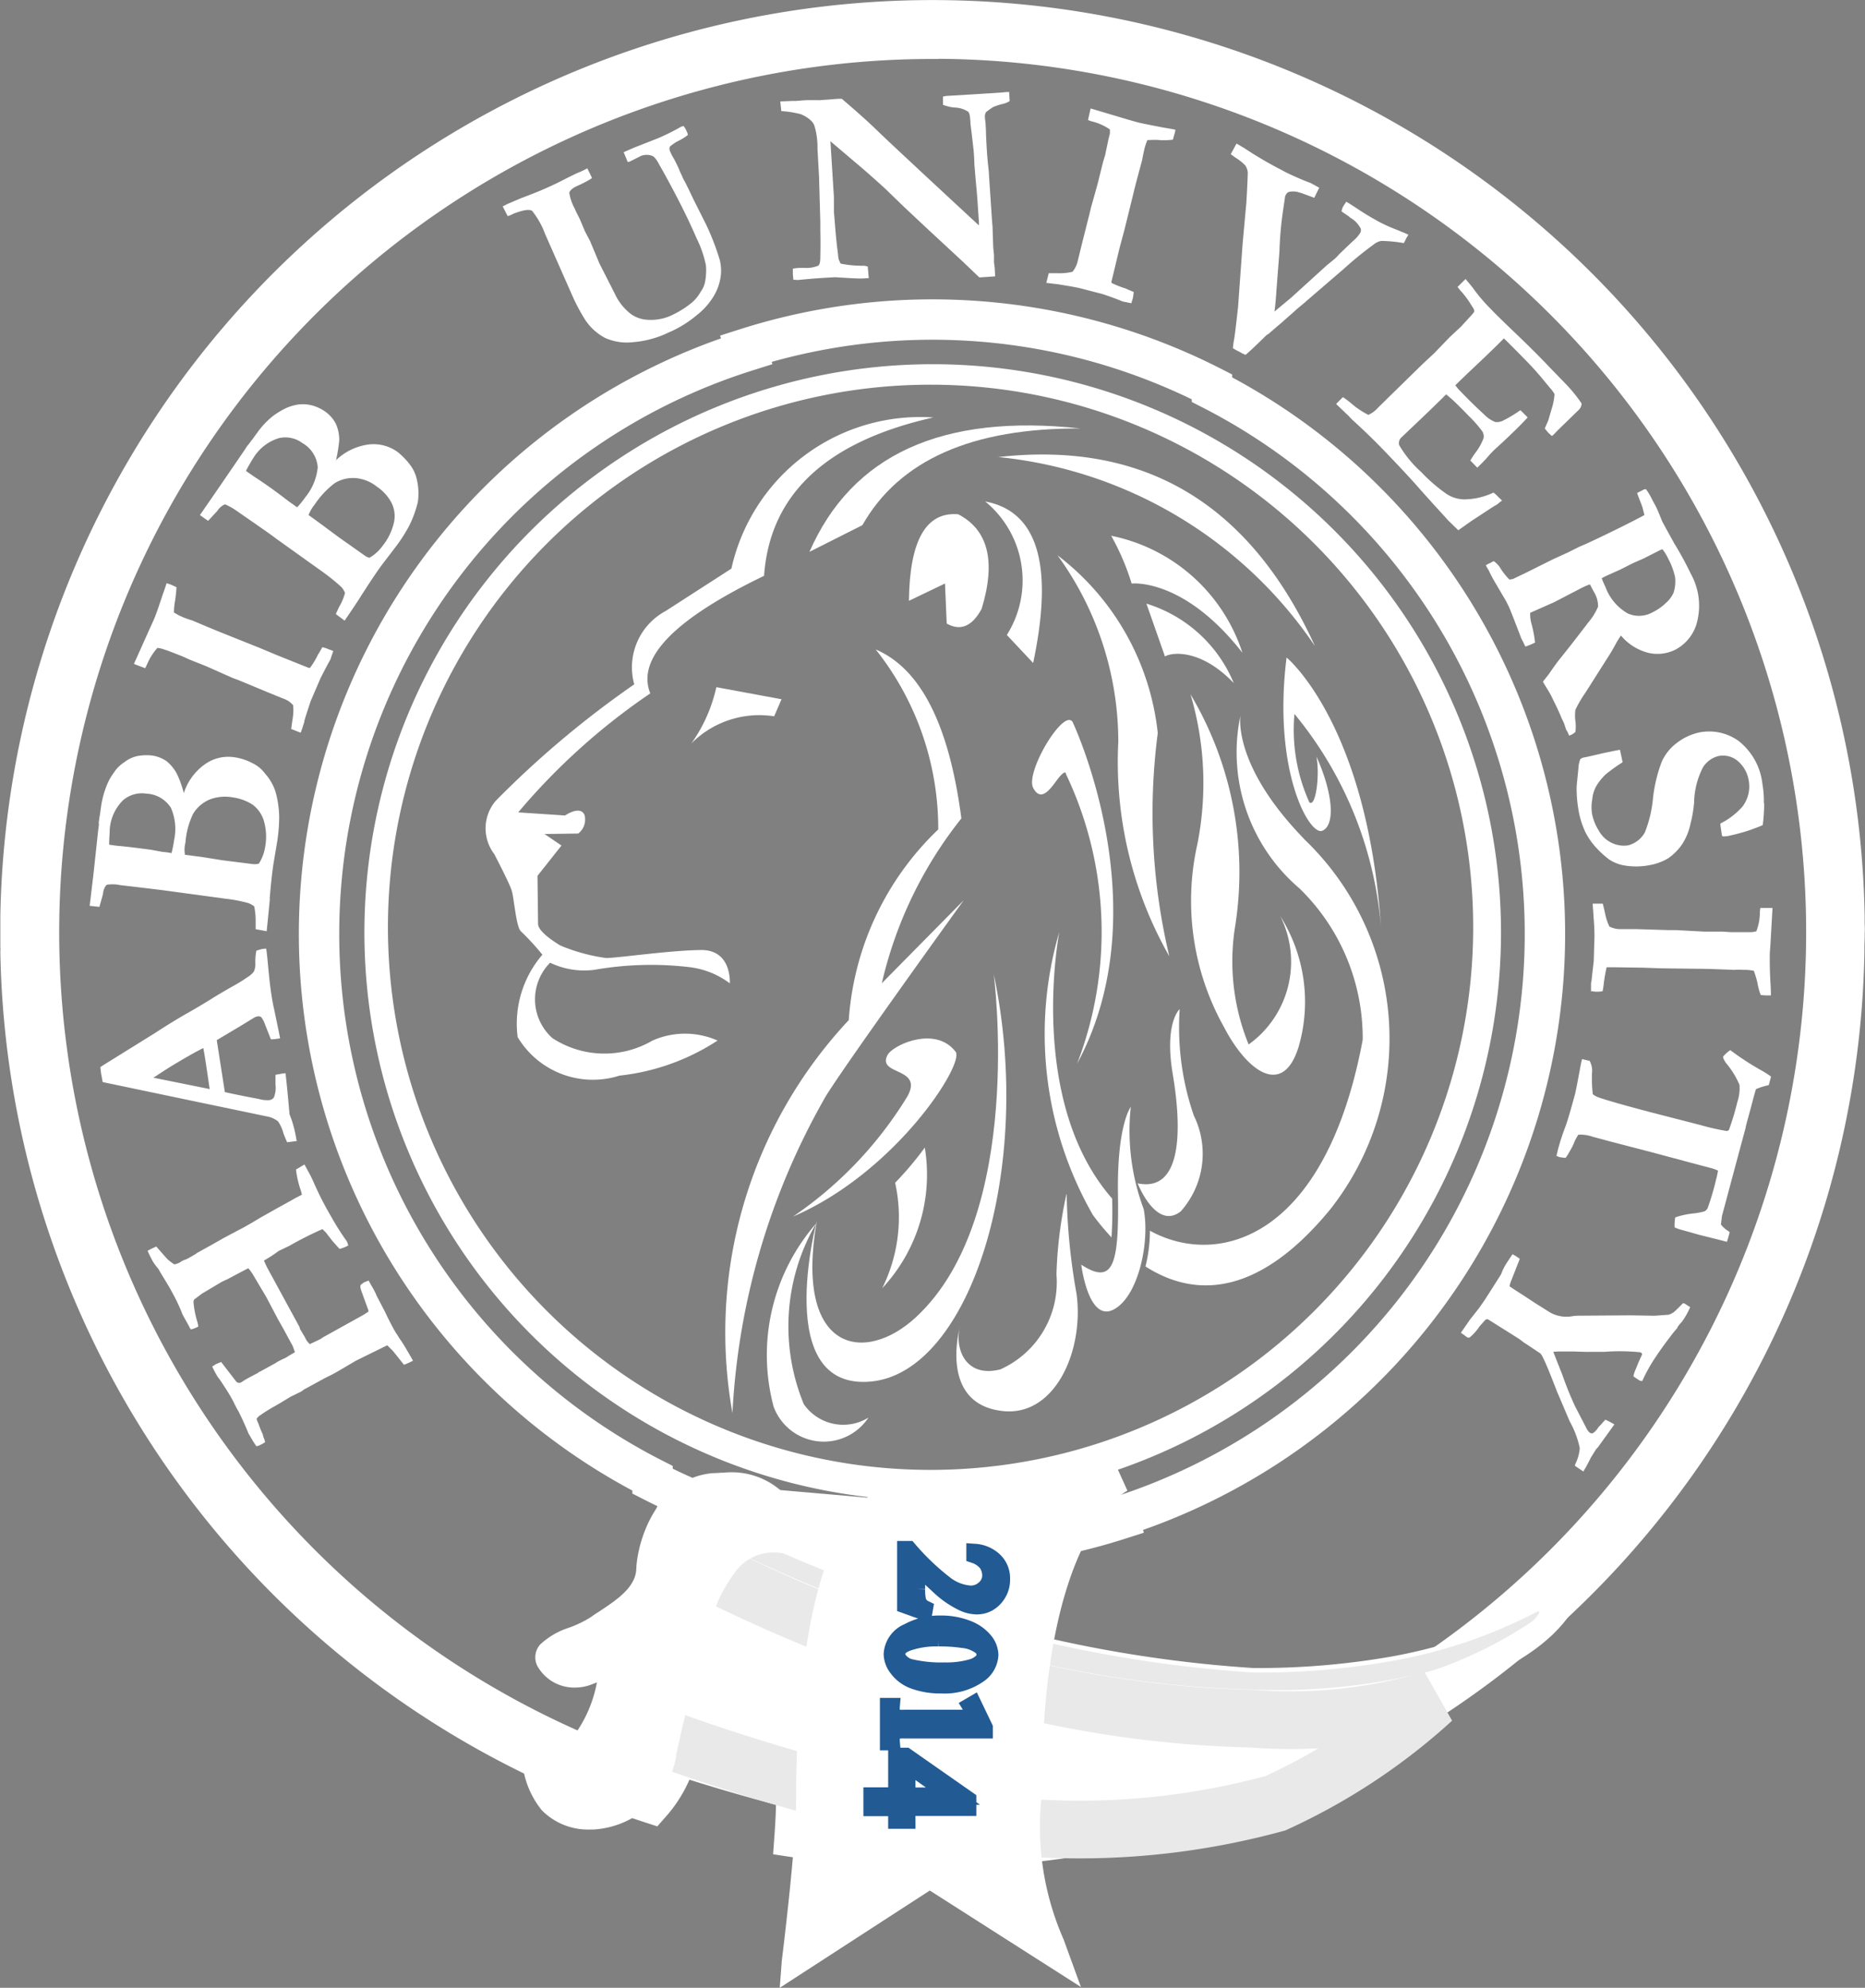 <svg xmlns="http://www.w3.org/2000/svg" width="32.325" height="34.455" viewBox="0 0 32.325 34.455">
  <rect x="0" y="0" width="32.325" height="34.455" fill="#808080" stroke="none"/>
  <g id="hu_logo_for_footer" data-name="hu logo for footer" transform="translate(0.35 0.35)">
    <path id="Path_190" data-name="Path 190" d="M173.027,236.4c0-.035,0-.074,0-.107a15.809,15.809,0,0,0-31.613,0v.083c0,.069,0,.137,0,.208v.231a.724.724,0,0,1,0,.1,15.815,15.815,0,0,0,10.926,14.752,2.078,2.078,0,0,0,.433-.781l0-.009,0-.025c.033-.156.073-.322.113-.518l.028-.1c.2-.816.434-1.578.438-1.59.059-.206.109-.364.152-.471a2.784,2.784,0,0,1,.307-.513.811.811,0,0,1,.666-.319,1.093,1.093,0,0,1,.351.058l.218.09-.01-.232a1.616,1.616,0,0,0-.025-.234,10.608,10.608,0,0,1-2.643-.935v-.05A10.591,10.591,0,0,1,154,226.5l-.015-.044a10.646,10.646,0,0,1,8.079.663v.048a10.6,10.6,0,0,1-1.626,19.541l.013.044a10.567,10.567,0,0,1-4.9.366,11.942,11.942,0,0,0-.693,4.52c0,.165-.011.382-.028.619a15.993,15.993,0,0,0,2.393.18,15.807,15.807,0,0,0,15.8-15.521c0-.028,0-.055,0-.083,0-.068.005-.136.005-.208v-.046C173.033,236.514,173.027,236.456,173.027,236.4Z" transform="translate(-141.408 -220.764)" fill="none" stroke="#fff" stroke-width="0.7"/>
    <path id="Path_191" data-name="Path 191" d="M157.351,221.315a15.39,15.39,0,0,0-4.609,30.073,2.482,2.482,0,0,0,.159-.38l0-.009,0-.025c.033-.156.073-.322.113-.518l.028-.1c.2-.816.434-1.578.438-1.591.059-.205.109-.364.152-.471a2.785,2.785,0,0,1,.308-.513.811.811,0,0,1,.666-.319,1.094,1.094,0,0,1,.351.057l.218.09-.01-.232a1.384,1.384,0,0,0-.219-.735l1.014.088,0,.043c-.836,1.1-.975,3.53-.975,4.988,0,.043,0,.1,0,.145a15.562,15.562,0,0,0,2.369.182,15.388,15.388,0,0,0,0-30.776Z" transform="translate(-141.537 -220.893)" fill="none" stroke="#fff" stroke-width="0.5"/>
    <path id="Path_192" data-name="Path 192" d="M147.9,236.952a9.7,9.7,0,1,1,9.7,9.7,9.7,9.7,0,0,1-9.7-9.7" transform="translate(-141.784 -221.139)" fill="none" stroke="#fff" stroke-width="0.3" fill-rule="evenodd"/>
    <path id="Path_193" data-name="Path 193" d="M158.311,259.464c0-1.458.139-3.892.975-4.988l0-.043-1.014-.088a1.384,1.384,0,0,1,.219.735l.01.232-.218-.09a1.094,1.094,0,0,0-.351-.057.811.811,0,0,0-.666.319,2.787,2.787,0,0,0-.308.513c-.043.107-.093.265-.152.471,0,.012-.241.775-.438,1.59l-.028.1c-.04.2-.08.361-.113.518l0,.024Z" transform="translate(-144.864 -228.593)" fill="#fff" fill-rule="evenodd"/>
    <path id="Path_195" data-name="Path 195" d="M149.524,238.36a9.555,9.555,0,1,1,9.555,9.557,9.556,9.556,0,0,1-9.555-9.557" transform="translate(-143.3 -222.639)" fill="none" stroke="#fff" stroke-width="0.3" fill-rule="evenodd"/>
    <g id="Group_214" data-name="Group 214" transform="translate(8.066 6.886)">
      <path id="Path_208" data-name="Path 208" d="M169.588,238.616c-1.248-1.285-1.1-2.137-1.1-2.137a3.1,3.1,0,0,0,1.025,3,3.62,3.62,0,0,1,1.094,2.622c-.65,3.474-2.523,3.953-3.688,3.309a2.563,2.563,0,0,1-.077.62c.78.5,1.89.605,3.2-.987a4.779,4.779,0,0,0-.458-6.428" transform="translate(-155.404 -231.314)" fill="#fff" fill-rule="evenodd"/>
      <path id="Path_196" data-name="Path 196" d="M154.781,234.527a11.217,11.217,0,0,0-2.289,2.062l.812.054s.265-.185.338-.006a.306.306,0,0,1-.11.319l-.584.008.294.2-.416.525.01.832c0,.156.389.377.389.377a3.148,3.148,0,0,0,.792.216c.245-.006,1.1-.133,1.642-.139s.5.577.5.577a1.448,1.448,0,0,0-.706-.281,5.689,5.689,0,0,0-1.64.047,1.365,1.365,0,0,1-.768-.123.9.9,0,0,0,.041,1.308,1.651,1.651,0,0,0,1.734.041,1.392,1.392,0,0,1,1.127,0,3.855,3.855,0,0,1-1.7.608,1.519,1.519,0,0,1-1.765-.668,1.833,1.833,0,0,1,.429-1.428,4.345,4.345,0,0,0-.367-.4c-.09-.065-.122-.583-.167-.719s-.3-.625-.3-.625a.735.735,0,0,1,.026-.924,16.758,16.758,0,0,1,2.4-2.018,1.108,1.108,0,0,1,.544-1.271l1.14-.735a3.354,3.354,0,0,1,3.5-2.62q-2.783.625-2.934,2.745-2.334,1.125-1.973,2.035" transform="translate(-151.926 -229.744)" fill="#fff" fill-rule="evenodd"/>
      <path id="Path_197" data-name="Path 197" d="M158.141,236.049l-1.13-.209a2.659,2.659,0,0,1-.434.976,1.661,1.661,0,0,1,1.436-.471Z" transform="translate(-153.011 -231.165)" fill="#fff" fill-rule="evenodd"/>
      <path id="Path_198" data-name="Path 198" d="M159.489,241.412a7.92,7.92,0,0,0-2.016,6.811,12.292,12.292,0,0,1,1.584-5.432c.174-.339,2.425-3.457,2.425-3.457l-1.42,1.439a7.168,7.168,0,0,1,1.379-2.857c-.211-1.613-.7-2.593-1.485-2.929a4.993,4.993,0,0,1,1.084,3.12,5.046,5.046,0,0,0-1.551,3.306" transform="translate(-153.194 -230.966)" fill="#fff" fill-rule="evenodd"/>
      <path id="Path_199" data-name="Path 199" d="M159.242,232.117l.921-.464q.961-1.692,3.782-1.676-3.592-.392-4.7,2.14" transform="translate(-153.632 -229.786)" fill="#fff" fill-rule="evenodd"/>
      <path id="Path_200" data-name="Path 200" d="M163.5,230.623A7.531,7.531,0,0,1,169,233.9q-1.693-3.71-5.5-3.274" transform="translate(-154.625 -229.938)" fill="#fff" fill-rule="evenodd"/>
      <path id="Path_201" data-name="Path 201" d="M164.05,234.443q.537-2.544-.831-2.8a1.77,1.77,0,0,1,.375,2.314Z" transform="translate(-154.559 -230.187)" fill="#fff" fill-rule="evenodd"/>
      <path id="Path_202" data-name="Path 202" d="M162.15,233.833l-.03-.7-.625.3c.012-1.044.294-1.547.854-1.5q.782.406.406,1.64c-.166.305-.367.389-.606.254" transform="translate(-154.157 -230.255)" fill="#fff" fill-rule="evenodd"/>
      <path id="Path_203" data-name="Path 203" d="M166.069,232.424a4.179,4.179,0,0,1,.352.824s.9-.107,1.92,1.2a3.019,3.019,0,0,0-2.272-2.028" transform="translate(-155.223 -230.369)" fill="#fff" fill-rule="evenodd"/>
      <path id="Path_204" data-name="Path 204" d="M167.184,234.868l-.322-.916a2.4,2.4,0,0,1,1.514,1.377c-.6-.627-1.117-.52-1.192-.46" transform="translate(-155.408 -230.725)" fill="#fff" fill-rule="evenodd"/>
      <path id="Path_205" data-name="Path 205" d="M164.854,232.861a5.5,5.5,0,0,1,1.053,3.232,6.8,6.8,0,0,0,.884,3.717,10.719,10.719,0,0,1-.2-3.869,4.469,4.469,0,0,0-1.738-3.081" transform="translate(-154.94 -230.471)" fill="#fff" fill-rule="evenodd"/>
      <path id="Path_206" data-name="Path 206" d="M167.859,236a5.411,5.411,0,0,1,.117,2.609,4.476,4.476,0,0,0,.462,3.156c.394.762,1.018,1.235,1.294.35a2.785,2.785,0,0,0-.317-2.27,1.763,1.763,0,0,1-.548,2.225,3.81,3.81,0,0,1-.232-2.06,6.026,6.026,0,0,0-.776-4.01" transform="translate(-155.641 -231.202)" fill="#fff" fill-rule="evenodd"/>
      <path id="Path_207" data-name="Path 207" d="M165.718,246.666c.011-.18.02-.4.011-.673-1.487-1.7-.915-4.624-.915-4.624a6.307,6.307,0,0,0,.581,4.908,4.221,4.221,0,0,0,.324.39" transform="translate(-154.869 -232.454)" fill="#fff" fill-rule="evenodd"/>
      <path id="Path_209" data-name="Path 209" d="M167.393,243.116s-.271.232-.12,1.13.183,2.055-.609,1.89c0,0,.321.823.748.485a1.5,1.5,0,0,0,.226-1.659,4.692,4.692,0,0,1-.245-1.847" transform="translate(-155.362 -232.861)" fill="#fff" fill-rule="evenodd"/>
      <path id="Path_210" data-name="Path 210" d="M166.248,245.327s-.24.308-.222,1.507-.067,1.6-.636,1.228c0,0,.119.985.547.784s.648-1.148.535-1.748a3.881,3.881,0,0,1-.224-1.77" transform="translate(-155.065 -233.377)" fill="#fff" fill-rule="evenodd"/>
      <path id="Path_211" data-name="Path 211" d="M164.474,247.3a7.406,7.406,0,0,0-.173,1.393,1.654,1.654,0,0,1-.973,1.644c-.613.155-.794-.375-.7-.737,0,0-.387,1.361.773,1.462.885.071,1.38-1.058,1.248-2.035a10.768,10.768,0,0,1-.171-1.727" transform="translate(-154.406 -233.837)" fill="#fff" fill-rule="evenodd"/>
      <path id="Path_212" data-name="Path 212" d="M162.426,242.326s.552,4.186-1.348,5.946c-.894.829-2.116.6-1.718-1.673,0,0-.785,2.946.934,2.789s2.847-3.681,2.132-7.062" transform="translate(-153.618 -232.677)" fill="#fff" fill-rule="evenodd"/>
      <path id="Path_213" data-name="Path 213" d="M159.126,247.957a3.543,3.543,0,0,0-.216,3.136.832.832,0,0,0,1.12.233.927.927,0,0,1-1.643-.189,3.468,3.468,0,0,1,.74-3.18" transform="translate(-153.394 -233.99)" fill="#fff" fill-rule="evenodd"/>
      <path id="Path_214" data-name="Path 214" d="M164.985,236.626s1.525,3.223.074,5.913a6.358,6.358,0,0,0-.194-5.021s.005-.094-.133.075c-.109.142-.29.442-.434.166s.546-1.415.688-1.133" transform="translate(-154.806 -231.338)" fill="#fff" fill-rule="evenodd"/>
      <path id="Path_215" data-name="Path 215" d="M170.018,235.174s1.4,1.15,1.633,4.675a6.643,6.643,0,0,0-1.5-3.7,3.051,3.051,0,0,0,.258,1.531c.11.1.185-.469.123-.794.3.671.322,1.2.1,1.288s-.862-1.042-.618-3" transform="translate(-156.131 -231.01)" fill="#fff" fill-rule="evenodd"/>
      <path id="Path_216" data-name="Path 216" d="M161.115,246.856a5.657,5.657,0,0,0,.514-.61,2.886,2.886,0,0,1-.738,2.438,2.772,2.772,0,0,0,.224-1.828" transform="translate(-154.016 -233.591)" fill="#fff" fill-rule="evenodd"/>
      <path id="Path_217" data-name="Path 217" d="M160.511,244.072c.084-.173.837-.527,1.186-.054.135.229-1.052,2.088-2.822,2.85a6.8,6.8,0,0,0,1.98-2.079c.292-.517-.525-.363-.344-.717" transform="translate(-153.546 -233.017)" fill="#fff" fill-rule="evenodd"/>
    </g>
    <path id="Path_218" data-name="Path 218" d="M166.653,260.66c.233-.094.273.02-.077.153a12.484,12.484,0,0,1-6.981.324,32.874,32.874,0,0,1-4.894-1.371l.216-.473s11.458,1.482,11.736,1.367" transform="translate(-144.507 -229.746)" fill="#fff" fill-rule="evenodd"/>
    <path id="Path_219" data-name="Path 219" d="M155.755,254.377l.148-.344c.229.11,2.44,1.194,3.627,1.6a22.339,22.339,0,0,0,6.592,1.449,13.352,13.352,0,0,0,2.406-.2,9.11,9.11,0,0,0,1.844-.54,4.772,4.772,0,0,0,1.273-1.159c.146-.186.267-.3.275-.2.165,1.511-1.611,2.533-4.1,2.857-2.531.329-4.954-.824-7.307-1.355a12.04,12.04,0,0,1-4.755-2.109" transform="translate(-144.753 -228.52)" fill="#fff" fill-rule="evenodd"/>
    <path id="Path_220" data-name="Path 220" d="M155.755,254.5l.176-.281c.231.107,2.412,1.128,3.6,1.537a22.335,22.335,0,0,0,6.592,1.448,13.023,13.023,0,0,0,2.406-.2,8.667,8.667,0,0,0,2.512-.852c.111-.038-.026.118-.079.165a7.439,7.439,0,0,1-3.24,1.2c-2.534.324-4.857-.375-7.211-.912a12.007,12.007,0,0,1-4.755-2.105" transform="translate(-144.753 -228.564)" fill="#e9e9e9" fill-rule="evenodd"/>
    <path id="Path_221" data-name="Path 221" d="M169.241,257.214l.179.271s.073.084-.571.61a10.433,10.433,0,0,1-2.3,1.518,12.25,12.25,0,0,1-6.942.123,26.914,26.914,0,0,1-4.85-1.527l1.083-3.529a33.962,33.962,0,0,0,3.357,1.514,18.8,18.8,0,0,0,6.683,1.413,10.8,10.8,0,0,0,3.359-.394" transform="translate(-144.521 -228.671)" fill="#fff" fill-rule="evenodd"/>
    <path id="Path_222" data-name="Path 222" d="M159.181,256.877A19.066,19.066,0,0,0,166,258.314a8.582,8.582,0,0,0,3.127-.335,10.505,10.505,0,0,1-2.725,1.8,12.881,12.881,0,0,1-6.671.033,33.931,33.931,0,0,1-4.436-1.35l.908-2.91a26.14,26.14,0,0,0,2.975,1.331" transform="translate(-144.646 -228.873)" fill="#fff" stroke="#e9e9e9" stroke-width="1" fill-rule="evenodd"/>
    <path id="Path_223" data-name="Path 223" d="M164.573,253.729s-1.494.805-1.452,5.568a6.42,6.42,0,0,0,.5,2.8l-2.363-1.51-2.337,1.518s.254-1.982.254-2.789.033-4.261,1.194-5.132a.152.152,0,0,1,.131-.043,9.343,9.343,0,0,0,4.077-.416" transform="translate(-145.49 -228.449)" fill="#fff" fill-rule="evenodd"/>
    <path id="Path_224" data-name="Path 224" d="M158.575,262.489l.035-.464c.006-.055.248-1.981.248-2.769,0-1.619.167-4.447,1.275-5.3a.386.386,0,0,1,.265-.1h.041l.074.009c.227.019.615.054,1.1.054a8,8,0,0,0,2.8-.462l.188.415c-.01.007-1.5.735-1.481,5.244a4.841,4.841,0,0,0,.375,2.535l.3.824-2.619-1.672Zm2.6-2.04,2.061,1.224a5.044,5.044,0,0,1-.427-2.437c-.021-2.9.52-4.385.98-5.112a9.318,9.318,0,0,1-2.176.246h0c-.506,0-.9-.036-1.143-.054l-.052-.007c-.689.525-1.092,2.373-1.2,4.941-.039.936-.16,1.24-.274,2.61Z" transform="translate(-145.41 -228.384)" fill="#fff"/>
    <path id="Path_225" data-name="Path 225" d="M161.464,260.025l-1.584,1.05.009-.109a7.95,7.95,0,0,0,.114-1.494c0-2.525.4-4.3,1.122-5.015l.07.073c-.7.689-1.092,2.446-1.092,4.942a7.02,7.02,0,0,1-.1,1.4l1.465-.965L163,260.922c-.262-.717-.38-.664-.372-1.469a12.884,12.884,0,0,1,.83-5.072l.09.045a11.9,11.9,0,0,0-.813,5.028,6.105,6.105,0,0,0,.492,1.886Z" transform="translate(-145.714 -228.601)" fill="#fff"/>
    <path id="Path_226" data-name="Path 226" d="M155.314,258.524c.039-.173.077-.35.121-.524a.354.354,0,0,1,.025-.106c.2-.831.44-1.6.44-1.6.056-.195.11-.37.156-.489a3.44,3.44,0,0,1,.326-.548,1.067,1.067,0,0,1,1.195-.307c-.025-.771-.584-1.217-1.458-1.146s-1.176,1.055-1.188,1.52-.551.729-.844.942-.665.242-.857.457.261.617.709.451l.352-.134a2.747,2.747,0,0,1-.412,1.16.886.886,0,0,1-.934.239s-.081,1.268,1.1,1.232a1.423,1.423,0,0,0,1.271-1.14v-.012" transform="translate(-144.098 -228.466)" fill="#fff" fill-rule="evenodd"/>
    <path id="Path_227" data-name="Path 227" d="M153.948,259.781h0a1.129,1.129,0,0,1-.854-.332,1.547,1.547,0,0,1-.343-1.063l.011-.2.189.06a.911.911,0,0,0,.263.039.591.591,0,0,0,.5-.224,2.239,2.239,0,0,0,.334-.83l-.1.039a.793.793,0,0,1-.274.051.732.732,0,0,1-.66-.377.334.334,0,0,1,.051-.37,1.311,1.311,0,0,1,.5-.291,1.931,1.931,0,0,0,.392-.192c.044-.036.1-.067.16-.108.271-.18.6-.4.613-.713.018-.509.367-1.584,1.329-1.666.063,0,.13-.008.19-.008a1.3,1.3,0,0,1,1.435,1.3l.01.232-.218-.09a1.093,1.093,0,0,0-.351-.058.811.811,0,0,0-.666.319,2.784,2.784,0,0,0-.307.513c-.043.107-.093.265-.153.471,0,.012-.24.774-.437,1.59l-.028.1c-.04.2-.08.361-.113.518l0,.025,0,.009A1.554,1.554,0,0,1,154,259.781Zm-.889-1.2a1.137,1.137,0,0,0,.258.659.819.819,0,0,0,.63.235h.044a1.277,1.277,0,0,0,1.13-1.013v-.015c.034-.162.072-.328.117-.521a.529.529,0,0,1,.03-.132c.2-.818.439-1.581.44-1.589.062-.214.114-.383.16-.5l.005-.01a3.209,3.209,0,0,1,.344-.575,1.122,1.122,0,0,1,.906-.434,1.285,1.285,0,0,1,.236.02,1.011,1.011,0,0,0-1.112-.8c-.048,0-.107,0-.165,0-.762.066-1.035.954-1.051,1.375-.009.464-.436.746-.748.955-.06.035-.108.071-.156.1a1.954,1.954,0,0,1-.456.226,1.08,1.08,0,0,0-.38.214s-.009.012,0,.041a.448.448,0,0,0,.383.2.488.488,0,0,0,.165-.03l.583-.228-.029.246a2.954,2.954,0,0,1-.44,1.238.9.9,0,0,1-.741.346A.794.794,0,0,1,153.06,258.581Z" transform="translate(-144.052 -228.42)" fill="#fff"/>
    <g id="Group_215" data-name="Group 215" transform="translate(14.765 26.51)">
      <path id="Path_228" data-name="Path 228" d="M161.738,256.405l-.314-.113v-.959h.047a4.213,4.213,0,0,0,.628.6.807.807,0,0,0,.446.173.355.355,0,0,0,.254-.1.3.3,0,0,0,.1-.224.381.381,0,0,0-.067-.216.46.46,0,0,0-.208-.144v-.04a.533.533,0,0,1,.339.153.418.418,0,0,1,.119.31.459.459,0,0,1-.125.327.4.4,0,0,1-.3.134.578.578,0,0,1-.242-.058,1.61,1.61,0,0,1-.413-.287c-.217-.2-.344-.319-.392-.373v.425a.911.911,0,0,0,.012.181.281.281,0,0,0,.037.094.244.244,0,0,0,.087.071Z" transform="translate(-160.84 -255.333)" fill="#225a93" stroke="#225a93" stroke-width="0.3"/>
      <path id="Path_229" data-name="Path 229" d="M161.952,257.018a1.249,1.249,0,0,1,.477.087.7.7,0,0,1,.3.223.4.4,0,0,1,.079.223.435.435,0,0,1-.192.336,1.023,1.023,0,0,1-.643.182,1.32,1.32,0,0,1-.478-.077.608.608,0,0,1-.283-.209.413.413,0,0,1-.093-.245.444.444,0,0,1,.273-.383A1.132,1.132,0,0,1,161.952,257.018Zm-.031.236a1.52,1.52,0,0,0-.546.083c-.121.047-.181.112-.181.2a.2.2,0,0,0,.06.132.35.35,0,0,0,.195.107,2.321,2.321,0,0,0,.58.055,1.574,1.574,0,0,0,.463-.057.425.425,0,0,0,.195-.113.179.179,0,0,0,.041-.117.19.19,0,0,0-.074-.146.621.621,0,0,0-.315-.117A2.693,2.693,0,0,0,161.92,257.254Z" transform="translate(-160.768 -255.726)" fill="#225a93" stroke="#225a93" stroke-width="0.3"/>
      <path id="Path_230" data-name="Path 230" d="M162.5,258.836l.192.4v.038H161.32a.683.683,0,0,0-.168.012.086.086,0,0,0-.054.048.354.354,0,0,0-.018.146h-.045v-.61h.045a.36.36,0,0,0,.018.148.111.111,0,0,0,.045.045.625.625,0,0,0,.176.012h.879a1.329,1.329,0,0,0,.227-.011.092.092,0,0,0,.056-.03.107.107,0,0,0,.018-.053.274.274,0,0,0-.04-.121Z" transform="translate(-160.749 -256.15)" fill="#225a93" stroke="#225a93" stroke-width="0.3"/>
      <path id="Path_231" data-name="Path 231" d="M161.264,261.112h-.173v-.219h-.429v-.2h.429v-.687h.154l1.074.751v.133h-1.056Zm0-.416h.8l-.8-.57Z" transform="translate(-160.662 -256.423)" fill="#225a93" stroke="#225a93" stroke-width="0.3"/>
    </g>
    <path id="Path_232" data-name="Path 232" d="M148.581,244.375a1.231,1.231,0,0,1-.156.071l-.19-.238c-.027-.028-.06-.06-.1-.1l-.538.265c-.184.107-.321.191-.417.241l-.051.026c-.06.026-.2.107-.436.234l-.053.038-.181.088-.179.109-.09.052a2.712,2.712,0,0,0-.275.173.336.336,0,0,0-.044.046.343.343,0,0,0,.011.042c.008.011.012.031.02.042a1.659,1.659,0,0,0,.076.189l.008.038a.617.617,0,0,1,.033.094.349.349,0,0,1-.077.046.182.182,0,0,1-.075.026c-.018-.023-.044-.064-.073-.111s-.048-.087-.06-.1c-.074-.182-.138-.314-.181-.4-.025-.037-.04-.075-.063-.115a.955.955,0,0,0-.054-.105c-.024-.047-.091-.156-.206-.327a.476.476,0,0,1-.061-.09,1.314,1.314,0,0,1-.068-.134.359.359,0,0,0,.061-.039c.027-.009.056-.024.094-.038l.264.342a.071.071,0,0,0,.084.01l.073-.047.037-.021.09-.048.073-.038.016-.007a.055.055,0,0,1,.036-.024l.266-.146a.636.636,0,0,1,.057-.035l.066-.034a.638.638,0,0,0,.073-.035c.021-.015.07-.044.144-.087-.014-.042-.029-.08-.038-.106l-.171-.315-.085-.15-.2-.38-.214-.361a.848.848,0,0,0-.1-.143c-.049.024-.166.085-.354.186l-.1.046-.35.208-.132.1a.076.076,0,0,0-.014.047,1.556,1.556,0,0,0,.065.336.713.713,0,0,1,.019.087.508.508,0,0,1-.128.05.18.18,0,0,1-.033-.054l-.111-.2a3.022,3.022,0,0,0-.193-.407c-.015-.032-.03-.054-.04-.074l-.162-.267a.3.3,0,0,0-.042-.067.8.8,0,0,1-.1-.146c-.021-.041-.044-.087-.071-.147a1.286,1.286,0,0,1,.151-.074c.1.113.165.189.194.219a.787.787,0,0,0,.12.09l.044-.011.043-.019.048-.031.031-.013a.59.59,0,0,0,.069-.029l.053-.03c.059-.035.1-.057.1-.063l.265-.147.2-.114.269-.143c.065-.031.186-.1.372-.212l.3-.169.246-.136c.047-.029.1-.055.169-.09a.509.509,0,0,0-.025-.094,1.74,1.74,0,0,1-.077-.343l.147-.088c.03.056.05.088.054.1a2.253,2.253,0,0,1,.117.236,5.578,5.578,0,0,0,.288.561,4.409,4.409,0,0,0,.271.429.244.244,0,0,1,.028.079.638.638,0,0,1-.15.059l-.125-.14-.116-.15c-.015-.012-.031-.03-.056-.053a6.042,6.042,0,0,0-.574.29l-.184.088a2.265,2.265,0,0,1-.255.166,1.541,1.541,0,0,0,.081.169l.533.979.008.023,0,.013a.236.236,0,0,1,.021.033c.021.034.038.067.056.092l.03.059a.324.324,0,0,0,.066.081l.162-.077.027-.013a.5.5,0,0,1,.07-.045l.649-.36c.035-.021.072-.044.107-.067l0-.025-.124-.341c-.007-.018-.008-.031-.011-.038a.122.122,0,0,1,0-.059c.027-.023.048-.037.058-.045l.081-.032c.028.053.052.093.073.129s.031.062.046.086a.283.283,0,0,1,.015.039l.156.3c.033.073.083.173.152.3l.028.047c.038.057.057.089.063.1C148.4,244.059,148.476,244.19,148.581,244.375Zm-2.024-3.853a2.074,2.074,0,0,0-.081-.326l-.035-.093c-.032-.377-.057-.61-.069-.709a.276.276,0,0,0-.058.005c-.023.005-.06.01-.116.021v.173a.447.447,0,0,1-.028.219.11.11,0,0,1-.084.047.526.526,0,0,1-.176-.02c-.31-.058-.506-.1-.59-.12l-.14-.9.436-.26.215-.132a.19.19,0,0,1,.064-.021.08.08,0,0,1,.056.015.438.438,0,0,1,.067.13l.1.254a.91.91,0,0,0,.16-.018l-.023-.115-.083-.4c-.013-.055-.031-.146-.049-.268s-.031-.238-.045-.384-.024-.271-.041-.387a.359.359,0,0,0-.055.005c-.023,0-.064.015-.115.03a.93.93,0,0,0-.018.219.312.312,0,0,1-.028.147.406.406,0,0,1-.105.091,2.754,2.754,0,0,1-.284.174c-.14.081-.243.141-.31.183-.117.074-.267.165-.449.268s-.371.22-.561.344l-.909.565-.041.028.013.108c.01.048.018.1.028.151l1.561.327,1.327.277a.435.435,0,0,1,.152.078.683.683,0,0,1,.094.211c.028.071.05.123.063.15l.166-.021Zm-1.5-.855c-.054-.371-.086-.586-.1-.653l-.01-.058c-.137.068-.288.155-.465.26s-.3.19-.4.254Zm1.04-3.3c.02-.239.041-.441.067-.612l.067-.4a2.95,2.95,0,0,0,.031-.406,1.727,1.727,0,0,0-.064-.437.868.868,0,0,0-.181-.313.572.572,0,0,0-.215-.179.966.966,0,0,0-.32-.105.7.7,0,0,0-.5.117.976.976,0,0,0-.373.506,1.894,1.894,0,0,0-.116-.327.716.716,0,0,0-.18-.225.584.584,0,0,0-.252-.1.862.862,0,0,0-.253.008.557.557,0,0,0-.229.107.585.585,0,0,0-.184.184.927.927,0,0,0-.107.183,1.59,1.59,0,0,0-.111.386l-.021.151c-.014.068-.015.109-.019.124s0,.04,0,.058l-.012.092-.084.779-.064.533.169.018c.035-.122.056-.2.063-.229a.274.274,0,0,1,.048-.137c.011-.009.015-.018.026-.019a.646.646,0,0,1,.224.008c.445.052.718.085.825.1l1.01.137a2.467,2.467,0,0,1,.387.075.428.428,0,0,1,.1.056,1.206,1.206,0,0,1,.025.257c0,.054,0,.1,0,.139l.191.035C146.077,236.624,146.094,236.441,146.1,236.372Zm-1.7-.794a2.089,2.089,0,0,0,.044-.223.915.915,0,0,0-.056-.559.534.534,0,0,0-.428-.245.5.5,0,0,0-.406.119.793.793,0,0,0-.226.5c0,.067-.01.16-.01.265.038.008.088.015.157.022.137.011.323.035.568.067l.2.037A1.291,1.291,0,0,1,144.4,235.578Zm1.516.181a.761.761,0,0,0,.105-.279.991.991,0,0,0-.02-.452.552.552,0,0,0-.191-.282.857.857,0,0,0-.357-.131.751.751,0,0,0-.38.033.612.612,0,0,0-.3.253,1.393,1.393,0,0,0-.133.5.5.5,0,0,0-.008.21l.291.038.35.056.547.069A.314.314,0,0,0,145.914,235.759Zm.783-2.465c.048-.153.086-.272.114-.352l.168-.391c.087-.17.136-.263.148-.283a.3.3,0,0,0,.029-.056.635.635,0,0,1,.028-.082.207.207,0,0,1,.018-.048.413.413,0,0,0-.077-.031.51.51,0,0,0-.114-.037c-.042.072-.067.117-.075.126a1.335,1.335,0,0,1-.14.233.109.109,0,0,1-.051-.014l-.084-.033-.446-.179-.294-.123-.587-.235c-.137-.054-.327-.133-.576-.239-.042-.012-.1-.031-.16-.056a.988.988,0,0,1-.159-.083,1.168,1.168,0,0,1,.021-.211c.011-.083.02-.159.023-.227-.038-.018-.073-.033-.1-.046l-.071-.023c-.01.029-.032.1-.069.2-.065.2-.116.345-.152.429-.008.02-.031.069-.066.146l-.28.624.195.074c.011-.018.022-.046.036-.074a1.042,1.042,0,0,1,.176-.278.517.517,0,0,1,.08.015l.1.033.258.1.115.053.294.117.449.2.123.046.5.208.262.107a.381.381,0,0,1,.172.115.927.927,0,0,1-.011.248c-.012.075-.018.131-.024.163l.164.065C146.647,233.464,146.667,233.4,146.7,233.294Zm1.008-2.206c.13-.2.242-.373.346-.512l.246-.322a2.65,2.65,0,0,0,.22-.347,1.908,1.908,0,0,0,.149-.41,1.028,1.028,0,0,0-.012-.366.658.658,0,0,0-.107-.258,1.22,1.22,0,0,0-.232-.244.711.711,0,0,0-.5-.13,1.012,1.012,0,0,0-.567.272,2.6,2.6,0,0,0,.056-.345.685.685,0,0,0-.058-.283.586.586,0,0,0-.176-.207.719.719,0,0,0-.227-.111.63.63,0,0,0-.25-.018.777.777,0,0,0-.25.081,1.5,1.5,0,0,0-.179.111,1.405,1.405,0,0,0-.275.287l-.091.125c-.043.054-.065.088-.077.1a.189.189,0,0,0-.033.047l-.052.077-.442.646-.305.442.142.1.163-.176a.3.3,0,0,1,.106-.1.048.048,0,0,1,.036-.006,1.18,1.18,0,0,1,.193.111c.366.254.594.411.675.475l.831.594a3.57,3.57,0,0,1,.308.251.384.384,0,0,1,.061.1.915.915,0,0,1-.1.238l-.06.128.153.115C147.565,231.3,147.67,231.141,147.7,231.088Zm-1.131-1.5a1.506,1.506,0,0,0,.143-.176.962.962,0,0,0,.214-.519.526.526,0,0,0-.264-.417.493.493,0,0,0-.411-.086.784.784,0,0,0-.435.334c-.038.058-.083.135-.134.233.031.024.073.05.127.09.115.074.273.18.466.325l.162.123C146.473,229.512,146.514,229.541,146.574,229.584Zm1.255.874a.725.725,0,0,0,.222-.2,1.009,1.009,0,0,0,.2-.407.514.514,0,0,0-.039-.341.773.773,0,0,0-.255-.283.678.678,0,0,0-.35-.147.6.6,0,0,0-.379.084,1.512,1.512,0,0,0-.35.373.665.665,0,0,0-.106.181l.238.173.287.213.449.317A.218.218,0,0,0,147.829,230.458Zm2.482-5.958c.172-.068.283-.086.335-.055a1.435,1.435,0,0,1,.225.4l.461,1.044a3.243,3.243,0,0,0,.239.452.939.939,0,0,0,.342.308.927.927,0,0,0,.473.074,1.741,1.741,0,0,0,.623-.167,1.932,1.932,0,0,0,.489-.3,1.207,1.207,0,0,0,.3-.338.9.9,0,0,0,.119-.347.773.773,0,0,0-.018-.275,4.313,4.313,0,0,0-.236-.612l-.219-.436c-.051-.108-.1-.212-.153-.314a.462.462,0,0,1-.044-.09c-.013-.028-.035-.069-.054-.121-.04-.089-.073-.151-.092-.187a.7.7,0,0,1-.058-.112.1.1,0,0,1-.007-.093.74.74,0,0,1,.15-.1.92.92,0,0,0,.16-.1.156.156,0,0,0-.02-.062.32.32,0,0,0-.055-.094l-.039.011a3.765,3.765,0,0,1-.4.2l-.425.167-.173.076.07.171.032-.007.2-.1a.27.27,0,0,1,.193,0c.038.015.077.067.122.152l.061.108c.237.427.433.814.585,1.167a1.91,1.91,0,0,1,.162.468,1.042,1.042,0,0,1-.012.275.426.426,0,0,1-.077.183.7.7,0,0,1-.155.191,1.7,1.7,0,0,1-.369.228.856.856,0,0,1-.4.069.552.552,0,0,1-.279-.094.934.934,0,0,1-.283-.35l-.271-.534-.161-.385-.089-.17-.087-.207-.039-.079c-.015-.027-.032-.064-.053-.11a.857.857,0,0,1-.093-.273c.013-.042.06-.085.144-.121a1.833,1.833,0,0,0,.245-.129l0-.017-.062-.127-.015-.029a1.44,1.44,0,0,1-.172.081c-.086.04-.182.088-.291.144s-.225.107-.34.157c-.035.015-.15.062-.347.136l-.235.1c-.026.015-.052.027-.081.041l.086.169A.452.452,0,0,0,150.311,224.5Zm4.985-1.732a.549.549,0,0,1,.191.12.228.228,0,0,1,.058.1,1.312,1.312,0,0,1,.048.383l.027.486.022.777,0,.136c0,.053.006.209,0,.464,0,.086-.007.14-.035.162a.546.546,0,0,1-.236.039c-.055,0-.083,0-.094,0a.718.718,0,0,0-.111.013v.089c0,.028.007.059.007.1a.408.408,0,0,0,.084.007l.137-.013c.085-.008.255-.022.508-.035.272.018.436.026.486.021l.094-.006-.018-.2a.508.508,0,0,0-.064-.014,1.875,1.875,0,0,1-.407-.037l-.032-.072a.641.641,0,0,1-.012-.089c-.02-.153-.035-.293-.045-.423l-.026-.312,0-.169c0-.058,0-.111-.005-.166l-.056-.89.4.34c.166.138.35.3.554.486l.309.3.419.393.6.556.3.286.273-.019-.006-.129c0-.012-.005-.051-.014-.116l0-.129-.013-.127-.01-.292a.954.954,0,0,0-.008-.13l-.056-.839c0-.055-.009-.1-.012-.144-.017-.135-.028-.319-.039-.55,0-.107-.008-.172-.008-.2-.008-.059-.011-.091-.011-.1a.15.15,0,0,1,.019-.09,1.315,1.315,0,0,1,.125-.089.991.991,0,0,1,.176-.056.338.338,0,0,0,.109-.048l-.009-.156c-.031,0-.061,0-.1.006l-.518.034-.472.028-.057.011v.142a.73.73,0,0,0,.2.048.447.447,0,0,1,.237.073c.023.021.034.082.039.186,0,.034.018.153.041.36a3.135,3.135,0,0,1,.027.359c.011.132.02.246.029.34s.021.225.031.388l.019.277,0,.06c-1.009-.935-1.592-1.478-1.753-1.635s-.37-.344-.623-.559c-.031,0-.058,0-.074,0l-.148.012c-.085.007-.133.008-.146.011a.433.433,0,0,1-.054,0c-.1,0-.146,0-.169,0s-.105.005-.2.014l-.067,0-.209.008.018.168A1.7,1.7,0,0,1,155.3,222.769Zm4.468,2.951c.161.025.281.046.365.064l.412.107c.18.061.278.1.3.11a.343.343,0,0,0,.059.021s.041.006.088.018a.234.234,0,0,1,.044.009c.011-.035.018-.06.025-.079a.987.987,0,0,0,.017-.117c-.075-.032-.122-.05-.133-.058a1.739,1.739,0,0,1-.253-.1.16.16,0,0,1,.008-.054l.022-.09.112-.466.083-.309.152-.616c.033-.142.087-.341.157-.6.006-.044.019-.1.033-.167a1.016,1.016,0,0,1,.056-.173c.055,0,.129-.008.213,0s.162,0,.229-.007c.012-.044.021-.077.028-.1s.012-.044.016-.072c-.031-.008-.1-.02-.215-.039-.206-.04-.354-.068-.445-.091l-.155-.044-.655-.195-.045.2a.368.368,0,0,0,.078.027.949.949,0,0,1,.3.136.494.494,0,0,1,0,.077l-.025.1-.056.268-.037.122-.077.31c0,.01-.044.167-.13.473l-.03.124-.133.528-.068.278a.447.447,0,0,1-.091.188.969.969,0,0,1-.25.025c-.071,0-.127,0-.162,0l-.042.167Zm3.077-2.193a.813.813,0,0,1,.168.134.275.275,0,0,1,.042.12c0,.025-.005.2-.025.529l-.064.7-.08,1.11c-.036.319-.057.5-.068.554s-.015.1-.021.153a.925.925,0,0,0,.114.063.647.647,0,0,0,.106.053q.107-.09.36-.34l.042-.027c.133-.117.214-.183.233-.2.078-.072.158-.138.225-.2s.139-.114.2-.171l.645-.555a6.173,6.173,0,0,1,.545-.442.321.321,0,0,1,.1-.04,2.325,2.325,0,0,1,.391.038.391.391,0,0,0,.04-.078l.041-.068c-.054-.025-.127-.055-.213-.09a2.611,2.611,0,0,1-.31-.141c-.116-.064-.229-.13-.344-.207s-.187-.12-.209-.133a.828.828,0,0,0-.061.094.246.246,0,0,0-.021.074c.021.017.051.033.079.055a.425.425,0,0,1,.071.053.459.459,0,0,1,.169.166.09.09,0,0,1,.007.092.567.567,0,0,1-.122.141q-.087.082-.246.235c-.032.036-.053.058-.073.076l-.143.117-.619.562-.286.238c.015-.114.026-.238.034-.37l.052-.673a6.015,6.015,0,0,1,.064-.718l.032-.219a.092.092,0,0,1,.02-.051.083.083,0,0,1,.048-.042.321.321,0,0,1,.176.008c.025.005.115.038.263.094.008-.012.035-.073.087-.175l-.152-.083c-.052-.018-.127-.048-.223-.09-.133-.059-.219-.1-.26-.125a6.668,6.668,0,0,1-.671-.393c-.017-.008-.059-.035-.128-.075l-.1.184Zm3.845,2.239c.027.029.044.059.069.082a1.551,1.551,0,0,1,.158.213c.014.023.03.046.038.061a.111.111,0,0,1,.025.075.355.355,0,0,0-.029.038l-.2.218-.2.187-.265.275-.2.186-.646.632-.05.05c-.051.048-.083.081-.1.1a.5.5,0,0,1-.145.1,1.42,1.42,0,0,1-.292-.195,1.617,1.617,0,0,0-.149-.113l-.118.119.209.2.068.071c.209.19.376.353.511.492.265.275.492.515.671.721.259.291.423.465.482.533l.177.172.226-.16.385-.252.066-.038a.757.757,0,0,1,.081-.064.669.669,0,0,0-.058-.055.582.582,0,0,0-.09-.084,1.214,1.214,0,0,1-.508.118.574.574,0,0,1-.314-.1,2.843,2.843,0,0,1-.43-.373,1.956,1.956,0,0,1-.383-.468.133.133,0,0,1,.043-.137l.372-.354c.094-.089.208-.2.341-.33a.485.485,0,0,1,.059-.057c.1.077.225.2.394.376a2.027,2.027,0,0,1,.235.268.171.171,0,0,1,.019.113.982.982,0,0,1-.143.256,1.559,1.559,0,0,0-.086.132l.119.124.037-.035c.035-.035.087-.084.145-.152s.114-.123.145-.15.051-.048.084-.077.116-.108.235-.223c.053-.051.131-.127.228-.234l-.1-.1-.027-.024a2.383,2.383,0,0,1-.31.185.236.236,0,0,1-.127.018.546.546,0,0,1-.19-.13c-.089-.08-.239-.222-.433-.425-.021-.021-.042-.049-.067-.081l.215-.208.291-.275c.2-.192.309-.3.336-.33.11.108.233.231.369.371.12.12.227.241.321.356.054.067.085.1.094.115a.633.633,0,0,1,.094.124,1.125,1.125,0,0,1-.052.263l-.056.191c-.026.063-.048.109-.061.142.024.032.044.051.051.064l.072.067a.384.384,0,0,0,.033-.028l.069-.072.356-.346a.167.167,0,0,0,.058-.117,2.5,2.5,0,0,0-.271-.335l-.3-.31c-.2-.211-.428-.434-.689-.682-.172-.166-.275-.268-.314-.311a2.948,2.948,0,0,1-.288-.334c-.038-.055-.091-.115-.15-.187Zm.563,4.785a.715.715,0,0,0-.073.04l.054.093a2.5,2.5,0,0,0,.128.238l.169.288c.008.015.021.043.041.081.028.056.1.245.224.567l.046.089c0,.008.011.025.025.052a1.188,1.188,0,0,0,.167-.069,2.042,2.042,0,0,0-.063-.331.605.605,0,0,1-.021-.185l.413-.183.472-.245a1.208,1.208,0,0,1,.15-.065c.035.066.061.116.077.144a.468.468,0,0,1,.064.243,1.036,1.036,0,0,1-.165.268c-.229.3-.4.518-.506.648-.04.051-.1.133-.177.246l-.107.137c.013.027.031.055.054.093.051.082.077.13.085.144l.106.218c.031.067.058.126.077.176l.041.085.04.119.027.043.023.057a.173.173,0,0,0,.053-.022.2.2,0,0,0,.057-.043.722.722,0,0,0,0-.183.724.724,0,0,1,0-.2,2.151,2.151,0,0,1,.176-.3l.391-.616c.041-.063.092-.149.145-.249.029-.049.054-.088.077-.121a.91.91,0,0,0,.476.3.692.692,0,0,0,.459-.051.745.745,0,0,0,.391-.512,1.139,1.139,0,0,0-.117-.811,5.671,5.671,0,0,0-.284-.521l-.144-.261-.06-.112c-.006-.008-.028-.067-.073-.175s-.084-.166-.1-.2a1.3,1.3,0,0,0-.113-.193l-.028,0-.127.065c.013.042.047.124.092.245l.035.137c-.08.045-.269.143-.566.288-.137.067-.281.136-.439.209l-.119.051-.2.1-.261.119-.475.237c-.12.057-.189.09-.209.1s-.037.007-.071.015a1.139,1.139,0,0,1-.143-.176.448.448,0,0,0-.127-.143A.327.327,0,0,0,167.249,230.551Zm1.936.264c.028.073.051.12.066.153a.874.874,0,0,0,.386.457.479.479,0,0,0,.426-.018.893.893,0,0,0,.231-.16.523.523,0,0,0,.137-.181.644.644,0,0,0,.026-.271,1.22,1.22,0,0,0-.119-.32.812.812,0,0,0-.1-.163l-.04.015-.285.145-.183.08-.233.118c-.067.028-.151.068-.259.116Zm2.811,3.9a1.777,1.777,0,0,0-.026-.342,1.1,1.1,0,0,0-.416-.741.876.876,0,0,0-.684-.143.975.975,0,0,0-.37.171.839.839,0,0,0-.271.328,2.541,2.541,0,0,0-.156.653,2.1,2.1,0,0,1-.14.58.463.463,0,0,1-.292.224.484.484,0,0,1-.283-.044.506.506,0,0,1-.223-.211.871.871,0,0,1-.113-.271.728.728,0,0,1,0-.273.559.559,0,0,1,.073-.234.953.953,0,0,1,.162-.2,3.167,3.167,0,0,1,.291-.208l-.046-.216-.091.017-.215.045c-.194.046-.3.07-.321.071l-.025.008c-.021.01-.037.019-.039.03a.519.519,0,0,0-.03.16l-.03.3a2.17,2.17,0,0,0,.03.4,1.469,1.469,0,0,0,.123.4,1.194,1.194,0,0,0,.2.281,1.547,1.547,0,0,0,.21.189.665.665,0,0,0,.242.1,1.206,1.206,0,0,0,.452,0,.97.97,0,0,0,.327-.118.944.944,0,0,0,.244-.245,1.028,1.028,0,0,0,.144-.351,2.194,2.194,0,0,0,.064-.373,1.383,1.383,0,0,1,.156-.614.444.444,0,0,1,.266-.191.393.393,0,0,1,.324.077.556.556,0,0,1,.2.344.573.573,0,0,1-.112.46,1.267,1.267,0,0,1-.378.288v.028l.025.173.01.022a.476.476,0,0,0,.09-.005,3.46,3.46,0,0,0,.375-.1c.1-.036.182-.066.234-.091A3.006,3.006,0,0,0,172,234.713Zm-2.954,1.946c.015.163.018.287.018.37l-.013.425c-.023.191-.035.3-.036.32s-.011.052-.011.06,0,.038,0,.092v.045c.037,0,.063.008.081.008.033,0,.075,0,.12-.008a1.42,1.42,0,0,0,.022-.148,2.7,2.7,0,0,1,.048-.267l.054,0h.093l.481.007.318.011.635.008c.144,0,.352.008.623.019a1.351,1.351,0,0,1,.165,0,.772.772,0,0,1,.182.016,1.826,1.826,0,0,1,.061.2,1.153,1.153,0,0,0,.058.219,1,1,0,0,0,.1.008h.077c0-.031,0-.107-.008-.221-.012-.212-.012-.36-.012-.452,0-.021,0-.072.009-.16l.039-.683h-.21a.381.381,0,0,0-.009.086.942.942,0,0,1-.061.318.511.511,0,0,1-.08.015l-.1,0-.273,0-.127-.009h-.322l-.488-.026h-.13l-.547-.017h-.281a.414.414,0,0,1-.2-.046.96.96,0,0,1-.076-.236c-.017-.075-.029-.125-.038-.16l-.175,0C169.028,236.486,169.036,236.554,169.042,236.659Zm2.926,2.693a4.742,4.742,0,0,1-.554-.36.576.576,0,0,0-.125.114c0,.021.013.052.048.106a1.5,1.5,0,0,1,.236.38.733.733,0,0,1-.037.3,4.283,4.283,0,0,1-.139.465.038.038,0,0,1-.019.028.042.042,0,0,1-.036.007,3.933,3.933,0,0,1-.44-.1l-.879-.226c-.406-.107-.7-.19-.883-.251a.353.353,0,0,1-.109-.059,2.385,2.385,0,0,1-.014-.364.345.345,0,0,0-.044-.218l-.02,0-.054-.014c-.011,0-.031-.008-.054-.012-.008.028-.021.084-.037.175-.042.229-.071.37-.081.417-.079.291-.137.493-.179.6a3.868,3.868,0,0,0-.127.4.664.664,0,0,1-.021.085.583.583,0,0,0,.059.023c.011,0,.047.008.1.012a.809.809,0,0,0,.071-.112.983.983,0,0,0,.081-.162.874.874,0,0,1,.069-.128.65.65,0,0,1,.248.035l.3.081.735.191.679.182.316.084a.794.794,0,0,1,.143.049,1.509,1.509,0,0,1-.036.166,4.41,4.41,0,0,1-.143.484.133.133,0,0,1-.056.057,1.2,1.2,0,0,1-.212.038,1.432,1.432,0,0,0-.294.066.823.823,0,0,0-.011.173.681.681,0,0,0,.107.04l.117.032.2.057q.329.081.483.122c.01-.029.015-.052.021-.068l.027-.1a.608.608,0,0,0-.058-.041.451.451,0,0,1-.094-.092l.017-.144.192-.717.14-.522.077-.284.008-.044c.025-.093.054-.2.087-.32.048-.19.079-.294.087-.315a1.1,1.1,0,0,1,.176-.059.173.173,0,0,0,.046-.013l.038-.143C172.1,239.433,172.047,239.4,171.968,239.352Zm-1.307,4.059c-.009-.008-.024-.016-.029-.021a.189.189,0,0,0-.036-.012c-.1.1-.146.145-.162.156a.31.31,0,0,1-.09.045c-.147.01-.231.017-.246.017l-.416-.007-.857.006a.9.9,0,0,0-.143.008.576.576,0,0,1-.377-.056l-.047-.028-.132-.084c-.079-.045-.214-.14-.421-.271l-.116-.077c0-.017.008-.037.012-.058l.165-.42c-.028-.019-.048-.033-.063-.042a.424.424,0,0,0-.064-.037l-.091.137a.988.988,0,0,0-.086.158.373.373,0,0,1-.051.1l-.105.166-.145.227-.1.144-.158.2-.158.229a.5.5,0,0,0,.056.038.232.232,0,0,0,.046.035.045.045,0,0,0,.05.008.865.865,0,0,0,.172-.193c.055-.059.087-.1.106-.116a.144.144,0,0,1,.036-.007l.52.327a.892.892,0,0,1,.1.074l.054.034.173.116.062.041a.25.25,0,0,1,.049.077c.048.092.128.291.242.586l.221.518a1.633,1.633,0,0,1,.173.459.728.728,0,0,1-.077.278l-.008.031.149.1a.368.368,0,0,1,.033-.059c.041-.073.07-.131.094-.18l.021-.034.062-.1a.2.2,0,0,1,.038-.044l.288-.4a1.251,1.251,0,0,0-.156-.082l-.051.055a.6.6,0,0,1-.065.069.4.4,0,0,1-.064.081.169.169,0,0,1-.052.034.214.214,0,0,1-.043-.016.309.309,0,0,1-.062-.092l-.191-.369-.008-.018c-.1-.218-.164-.391-.209-.52l-.158-.4a.972.972,0,0,1,.144-.006h.1c.023,0,.05,0,.077,0s.036,0,.05,0c.154.006.239.008.261.006l.252,0a3.538,3.538,0,0,1,.629.008l.026.022v.017c-.03.064-.051.11-.068.15l-.04.1a.506.506,0,0,0-.042.128l.1.068a.246.246,0,0,0,.048.015l.011-.015a.237.237,0,0,0,.015-.033,2.971,2.971,0,0,1,.183-.328c.067-.1.153-.228.276-.387a1.966,1.966,0,0,1,.124-.154l.011-.025a.619.619,0,0,1,.051-.064l.017-.018a1.209,1.209,0,0,0,.148-.261A.533.533,0,0,1,170.661,243.411Z" transform="translate(-141.773 -221.14)" fill="#fff" fill-rule="evenodd"/>
  </g>
</svg>
